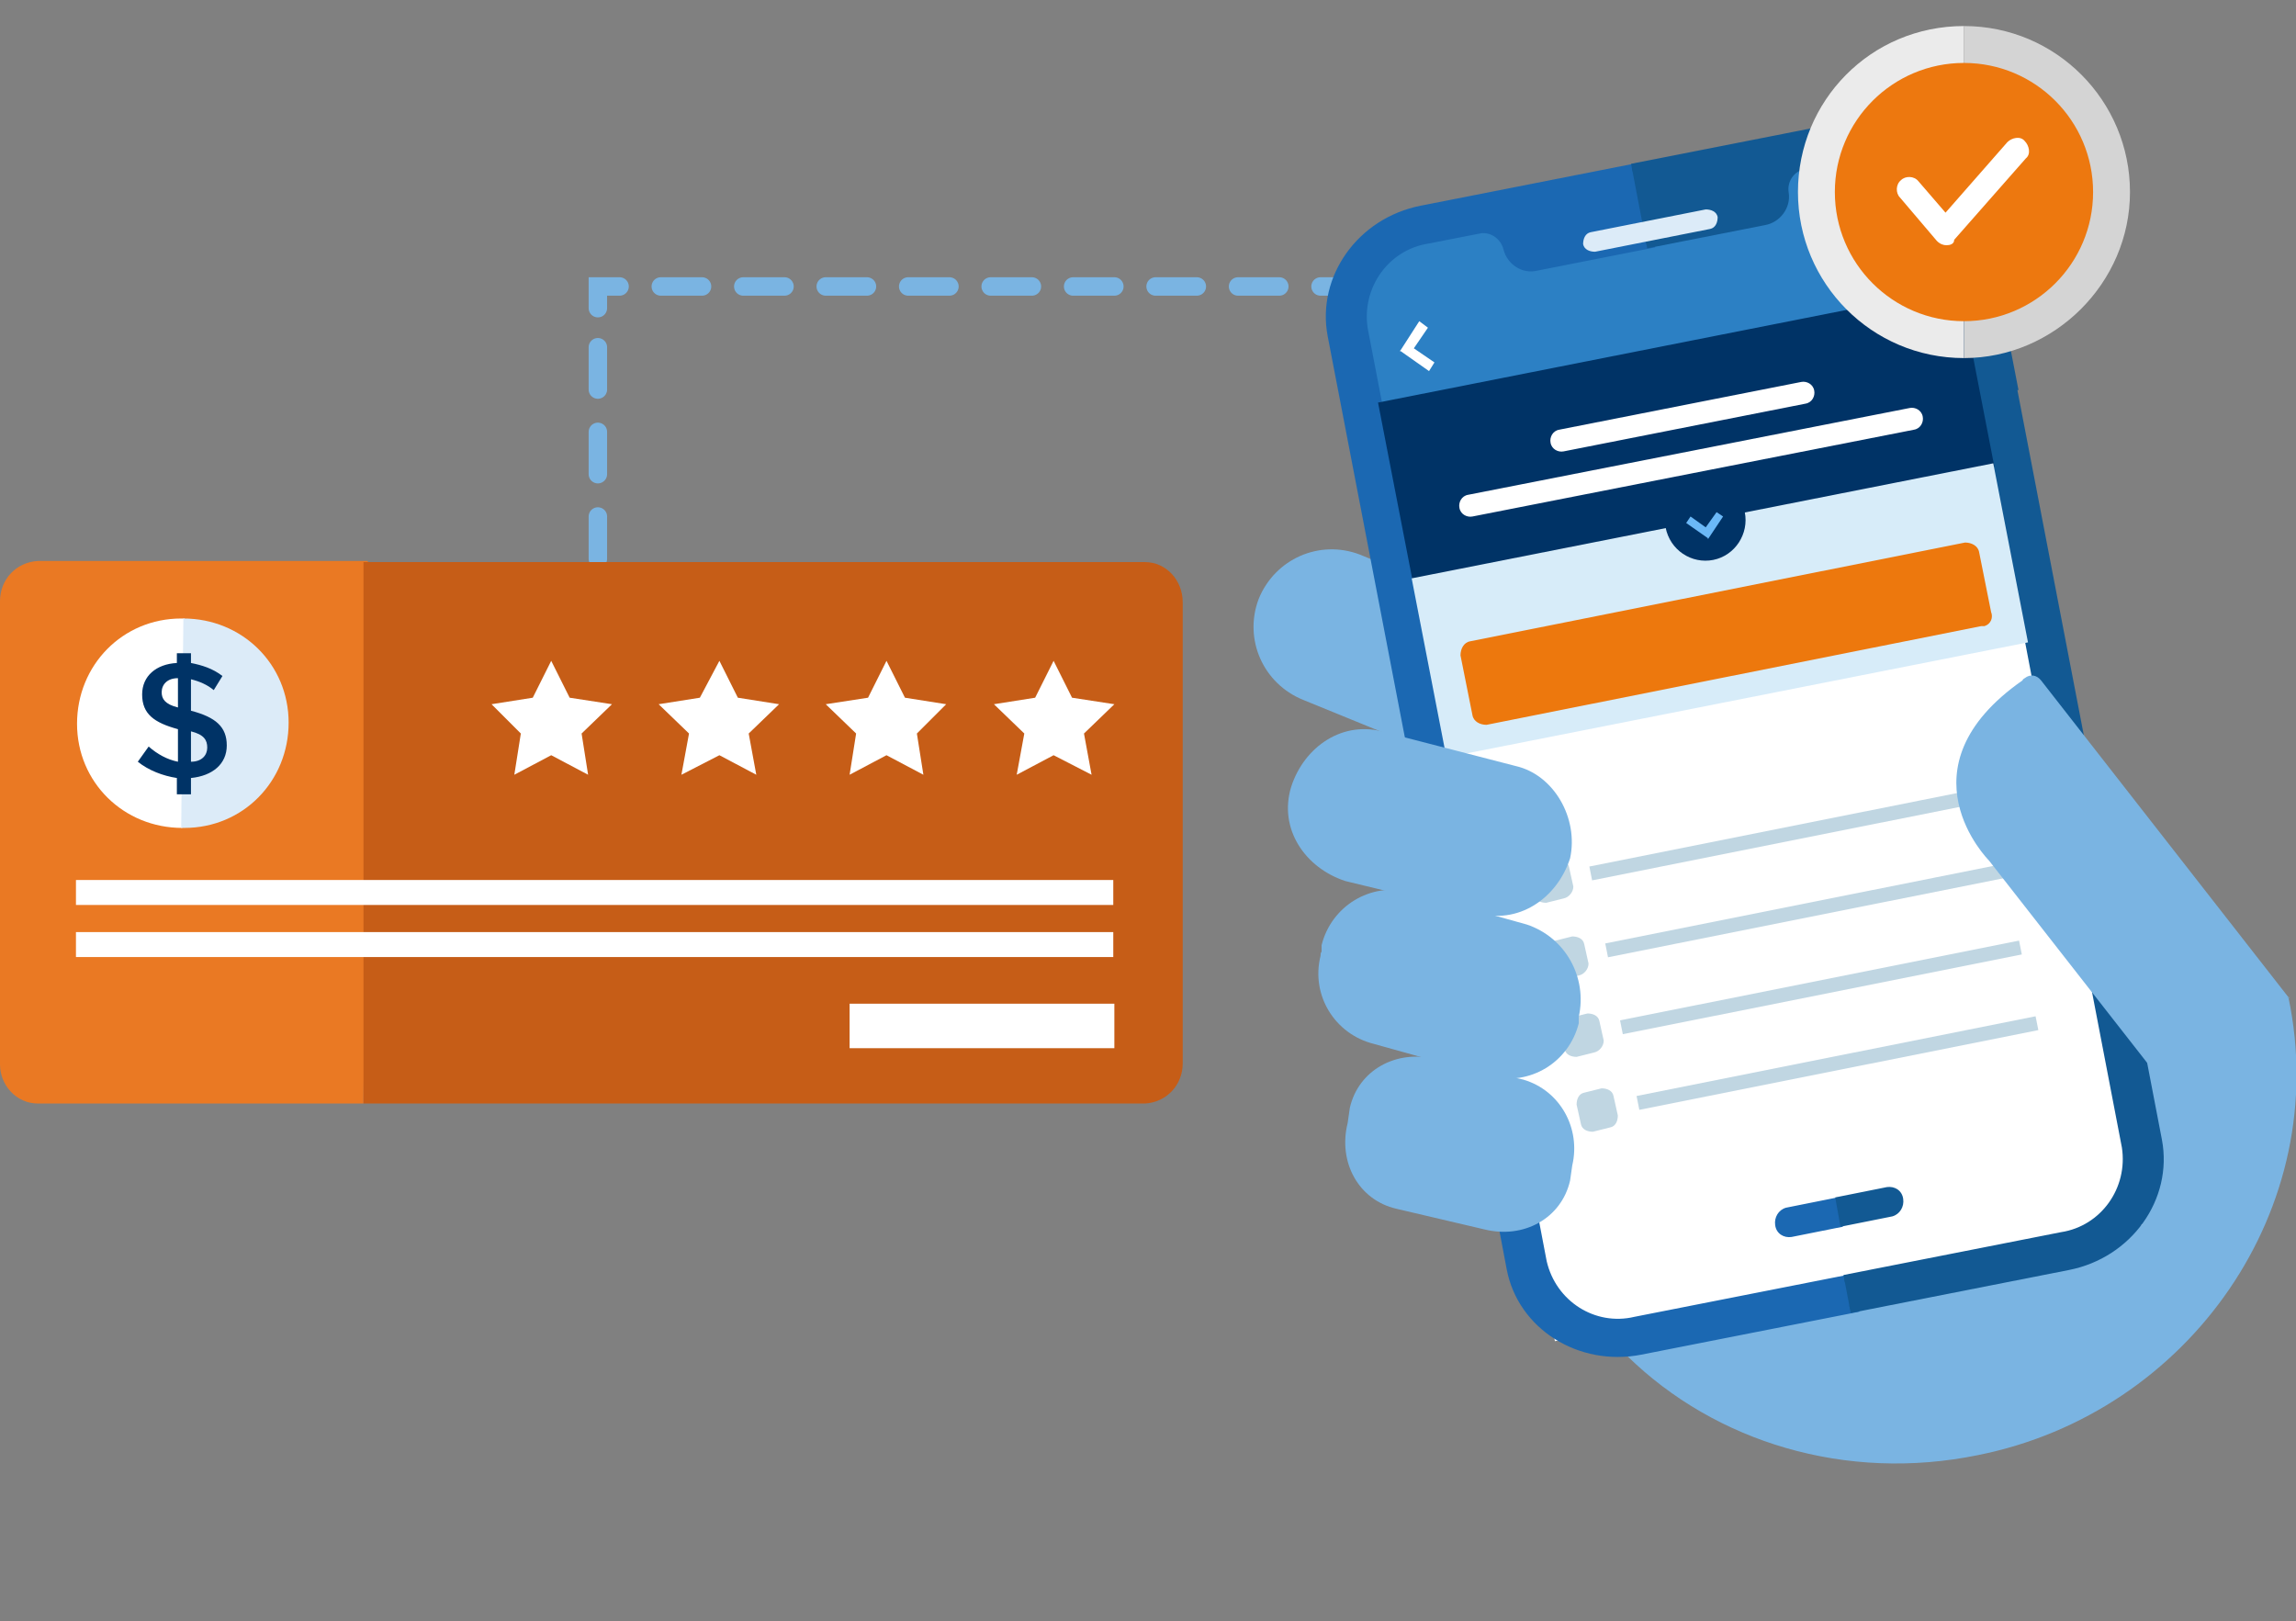 <?xml version="1.0" encoding="UTF-8"?>
<svg id="Layer_1" xmlns="http://www.w3.org/2000/svg" xmlns:xlink="http://www.w3.org/1999/xlink" version="1.1" viewBox="0 0 211.6 149.4">
  <rect x="0" y="0" width="211.6" height="149.4" fill="#808080" stroke="none"/>
  <!-- Generator: Adobe Illustrator 29.0.1, SVG Export Plug-In . SVG Version: 2.1.0 Build 192)  -->
  <defs>
    <style>
      .st0, .st1, .st2, .st3 {
        fill: none;
      }

      .st4 {
        fill: #036;
      }

      .st5 {
        fill: #ebebeb;
      }

      .st6 {
        fill: #c0d6e2;
      }

      .st7 {
        fill: #d4d4d4;
      }

      .st8 {
        fill: #c65d17;
      }

      .st9, .st10 {
        fill: #fff;
      }

      .st9, .st11 {
        display: none;
      }

      .st12 {
        fill: #7ab4e2;
      }

      .st13 {
        clip-path: url(#clippath-1);
      }

      .st14 {
        clip-path: url(#clippath-3);
      }

      .st15 {
        clip-path: url(#clippath-2);
      }

      .st16 {
        fill: #ea7923;
      }

      .st17, .st18 {
        fill: #125993;
      }

      .st18, .st19 {
        stroke: #125993;
      }

      .st18, .st19, .st20 {
        stroke-miterlimit: 4;
        stroke-width: .7px;
      }

      .st21 {
        fill: #dcebf8;
      }

      .st22 {
        fill: #ed780d;
      }

      .st1 {
        stroke-dasharray: 3.8 3.8;
      }

      .st1, .st2, .st3 {
        stroke: #7ab4e2;
        stroke-linecap: round;
        stroke-miterlimit: 10;
        stroke-width: 1.7px;
      }

      .st19 {
        fill: #0f3d70;
      }

      .st2 {
        stroke-dasharray: 3.9 3.9;
      }

      .st23 {
        fill: #6bb8f7;
      }

      .st24 {
        fill: #d7ecf9;
      }

      .st11 {
        fill: #e37b3d;
      }

      .st25 {
        fill: #ed780f;
      }

      .st20 {
        stroke: #1b68b2;
      }

      .st20, .st26 {
        fill: #1b68b2;
      }

      .st27 {
        clip-path: url(#clippath);
      }

      .st28 {
        fill: #2c80c4;
      }
    </style>
    <clipPath id="clippath">
      <polygon class="st0" points="119.2 18.9 150.6 12.7 171.9 123.7 140.5 129.9 119.2 18.9"/>
    </clipPath>
    <clipPath id="clippath-1">
      <polygon class="st0" points="149.9 12.9 181.7 6.6 202.9 117.5 171.1 123.8 149.9 12.9"/>
    </clipPath>
    <clipPath id="clippath-2">
      <polygon class="st0" points="162.5 110.9 169.2 109.6 169.9 113.4 163.3 114.7 162.5 110.9"/>
    </clipPath>
    <clipPath id="clippath-3">
      <polygon class="st0" points="169 109.6 175.6 108.3 176.4 112.2 169.7 113.5 169 109.6"/>
    </clipPath>
  </defs>
  <g>
    <line class="st3" x1="55.1" y1="80.7" x2="55.1" y2="78.8"/>
    <line class="st2" x1="55.1" y1="74.9" x2="55.1" y2="30.3"/>
    <polyline class="st3" points="55.1 28.4 55.1 26.4 57.1 26.4"/>
    <line class="st1" x1="60.9" y1="26.4" x2="164.9" y2="26.4"/>
    <line class="st3" x1="166.8" y1="26.4" x2="168.7" y2="26.4"/>
  </g>
  <g id="mobile-notifications">
    <g id="Group_12762">
      <g id="Group_12759">
        <path id="Path_4000" class="st12" d="M165.4,75.1h0c-1.5,3.7-5.6,5.5-9.3,4.1l-36-14.7c-3.7-1.5-5.5-5.6-4.1-9.3h0c1.5-3.7,5.6-5.5,9.3-4.1l36,14.7c3.7,1.5,5.5,5.6,4.1,9.3Z"/>
        <path id="Path_4015" class="st12" d="M210.9,91.9c4.1,19.4-9.1,38.3-28.6,42.2h0c-12.2,2.5-24.2-1.2-32.3-9.1l36.6-7.3s-6.8-17.2,11.4-26.7l13,1"/>
        <g id="Group_12754">
          <g id="Group_12753">
            <path id="Rectangle_1577" class="st10" d="M124.2,24l54.1-10.7,19.1,99.6-54.1,10.7-19.1-99.6Z"/>
            <path id="Path_11785" class="st28" d="M129.3,22.7l44.3-8.7c2.7-.5,5.3,1.2,5.8,3.9,0,0,0,0,0,0l1.7,8.8-54,10.6-1.7-8.8c-.5-2.7,1.2-5.3,3.9-5.9Z"/>
            <g class="st27">
              <g id="Mask_Group_21">
                <g id="Group_12708">
                  <path id="Path_6523" class="st20" d="M186.3,35.5l-3.2-16.5c-1-5.3-6.4-8.7-12-7.6l-40.1,7.9c-5.6,1.1-9.3,6.3-8.3,11.6l13.6,70.7,2.9,15.3c1,5.3,6.4,8.7,12,7.6l40.1-7.9c5.6-1.1,9.3-6.3,8.3-11.6l-3.9-20.3-.8-4-8.7-45.2h0ZM183.4,36.1l9.4,49.2,3.9,20.3c.6,3.9-2,7.6-5.9,8.2l-40.1,7.9c-3.8.9-7.6-1.5-8.5-5.4,0,0,0,0,0,0l-12.9-67.5h0l-.4-2-.6-3-2.6-13.5c-.6-3.9,2-7.6,5.9-8.2l4.6-.9c1.2-.3,2.4.5,2.7,1.7,0,0,0,0,0,0,.3,1.2,1.5,2,2.7,1.7,0,0,0,0,0,0l21.8-4.3c1.2-.2,2.1-1.4,1.9-2.6-.2-1.2.6-2.4,1.9-2.6l4.6-.9c3.8-.9,7.6,1.5,8.5,5.4,0,0,0,0,0,0l3.2,16.5Z"/>
                  <path id="Path_6524" class="st20" d="M183.5,36.1h0Z"/>
                </g>
              </g>
            </g>
            <g class="st13">
              <g id="Mask_Group_20">
                <g id="Group_12709">
                  <path id="Path_6523-2" class="st18" d="M185.6,35.6l-3.2-16.5c-1-5.3-6.4-8.7-12-7.6l-40.1,7.9c-5.6,1.1-9.3,6.3-8.3,11.6l13.6,70.7,2.9,15.3c1,5.3,6.4,8.7,12,7.6l40.1-7.9c5.6-1.1,9.3-6.3,8.3-11.6l-3.9-20.3-.8-4-8.7-45.2h0ZM182.6,36.2l9.4,49.2,3.9,20.3c.6,3.9-2,7.6-5.9,8.2l-40.1,7.9c-3.8.9-7.6-1.5-8.5-5.4,0,0,0,0,0,0l-12.9-67.5h0l-.4-2-.6-3-2.6-13.5c-.6-3.9,2-7.6,5.9-8.2l4.6-.9c1.2-.3,2.4.5,2.7,1.7,0,0,0,0,0,0,.3,1.2,1.5,2,2.7,1.7,0,0,0,0,0,0l21.8-4.3c1.2-.2,2.1-1.4,1.9-2.6-.2-1.2.6-2.4,1.9-2.6l4.6-.9c3.8-.9,7.6,1.5,8.5,5.4,0,0,0,0,0,0l3.2,16.5Z"/>
                  <path id="Path_6524-2" class="st19" d="M182.7,36.2h0Z"/>
                </g>
              </g>
            </g>
            <g id="Group_12725">
              <g class="st15">
                <g id="Mask_Group_23">
                  <path id="Path_11788" class="st26" d="M164.6,111.3l9.5-1.9c.7-.1,1.4.3,1.5,1.1,0,0,0,0,0,0,.1.7-.3,1.4-1,1.6l-9.5,1.9c-.7.1-1.4-.3-1.5-1.1,0,0,0,0,0,0-.1-.7.3-1.4,1-1.6Z"/>
                </g>
              </g>
              <g class="st14">
                <g id="Mask_Group_22">
                  <path id="Path_11780" class="st17" d="M164.4,111.3l9.5-1.9c.7-.1,1.4.3,1.5,1.1,0,0,0,0,0,0,.1.7-.3,1.4-1,1.6l-9.5,1.9c-.7.1-1.4-.3-1.5-1.1,0,0,0,0,0,0-.1-.7.3-1.4,1-1.6Z"/>
                </g>
              </g>
            </g>
            <path id="Path_11791" class="st21" d="M146.6,21.4l10.6-2.1c.5,0,1,.2,1.1.7,0,0,0,0,0,0,0,.5-.2,1-.7,1.1l-10.6,2.1c-.5,0-1-.2-1.1-.7,0,0,0,0,0,0,0-.5.2-1,.7-1.1Z"/>
            <path id="Path_11792" class="st4" d="M127,37.1l53.6-10.6,3.2,16.5-53.6,10.6-3.2-16.5Z"/>
            <path id="Path_11783" class="st10" d="M129,32.3l2.7,1.9.5-.8-1.9-1.3,1.3-1.9-.8-.6-1.8,2.8Z"/>
            <path id="Path_11798" class="st24" d="M130.1,53.3l53.6-10.6,3.2,16.5-53.6,10.6-3.2-16.5Z"/>
            <g id="Group_12753-2">
              <path id="Path_11793" class="st4" d="M156.4,44.2c2-.4,4,.9,4.4,3,0,0,0,0,0,0,.4,2-.9,4-2.9,4.4-2,.4-4-.9-4.4-3,0,0,0,0,0,0-.4-2,.9-4,2.9-4.4Z"/>
              <path id="Path_11784" class="st23" d="M157.4,49.7l1.4-2.1-.6-.4-1,1.4-1.4-1-.4.6,2,1.4Z"/>
            </g>
          </g>
          <path id="Path_11794" class="st10" d="M135.3,45.6l40.7-8c.5-.1,1.1.2,1.2.8,0,0,0,0,0,0,.1.5-.2,1.1-.8,1.2l-40.7,8c-.5.1-1.1-.2-1.2-.8s0,0,0,0c-.1-.5.2-1.1.8-1.2Z"/>
          <path id="Path_11795" class="st10" d="M143.7,39.6l22.3-4.4c.5-.1,1.1.2,1.2.8,0,0,0,0,0,0,.1.5-.2,1.1-.8,1.2l-22.3,4.4c-.5.1-1.1-.2-1.2-.8s0,0,0,0c-.1-.5.2-1.1.8-1.2Z"/>
        </g>
        <path id="Path_4019" class="st12" d="M144.9,107.4l-.2,1.4c-.8,3.5-4.3,5.4-7.9,4.5l-8.1-1.9c-3.5-.8-5.4-4.3-4.5-7.9l.2-1.4c.8-3.5,4.3-5.4,7.9-4.5l8.1,1.9c3.4,1,5.3,4.5,4.5,7.9Z"/>
        <g id="Group_12758">
          <path id="Path_11502" class="st6" d="M146.9,97l-1.6.4c-.5,0-1-.2-1.1-.7l-.2-1.8c0-.5.2-1,.7-1.1l1.6-.4c.5,0,1,.2,1.1.7l.4,1.8c0,.5-.4,1-.9,1.1Z"/>
          <path id="Path_11796" class="st6" d="M145.5,89.9l-1.6.4c-.5,0-1-.2-1.1-.7l-.2-1.8c0-.5.2-1,.7-1.1l1.6-.4c.5,0,1,.2,1.1.7l.4,1.8c0,.5-.4,1-.9,1.1Z"/>
          <path id="Path_11797" class="st6" d="M144.1,82.8l-1.6.4c-.5,0-1-.2-1.1-.7l-.2-1.8c0-.5.2-1,.7-1.1l1.6-.4c.5,0,1,.2,1.1.7l.4,1.8c0,.5-.4,1-.9,1.1Z"/>
          <rect id="Rectangle_5374" class="st6" x="149.1" y="90.3" width="37.5" height="1.3" transform="translate(-14.6 34.7) rotate(-11.3)"/>
          <rect id="Rectangle_5483" class="st6" x="147.7" y="83.2" width="37.5" height="1.3" transform="translate(-13.2 34.3) rotate(-11.3)"/>
          <rect id="Rectangle_5484" class="st6" x="146.3" y="76.1" width="37.5" height="1.3" transform="translate(-11.9 33.9) rotate(-11.3)"/>
          <path id="Path_11503" class="st6" d="M148.4,103.9l-1.6.4c-.5,0-1-.2-1.1-.7l-.4-1.8c0-.5.2-1,.7-1.1l1.6-.4c.5,0,1,.2,1.1.7l.4,1.8c0,.5-.2,1-.7,1.1Z"/>
          <rect id="Rectangle_5375" class="st6" x="150.6" y="97.2" width="37.5" height="1.3" transform="translate(-15.9 35.2) rotate(-11.3)"/>
        </g>
        <path id="Path_4018" class="st12" d="M145.5,93.7v.6c-.9,3.6-4.5,5.8-8.1,4.9-.1,0-.3,0-.4-.1l-10.4-2.9c-3.6-.9-5.8-4.5-4.9-8.1,0-.1,0-.3.1-.4v-.6c.9-3.6,4.5-5.8,8.1-4.9.1,0,.3,0,.4.1l10.4,2.9c3.6,1.2,5.6,4.9,4.8,8.5Z"/>
        <path id="Path_4017" class="st12" d="M144.7,79.1h0c-1.2,3.7-4.8,6.2-8.7,5l-12-2.9c-3.7-1.2-6.2-4.8-5-8.7h0c1.2-3.7,4.8-6.2,8.7-5l12,3.1c3.5.8,5.8,4.8,5,8.5Z"/>
        <path id="Path_4016" class="st12" d="M210.9,91.9l-22.8-29.2c-.4-.5-1-.6-1.5-.2,0,0-.2.1-.2.2-11.6,8.1-3.1,16.6-3.1,16.6l14.7,18.8,13-6.2Z"/>
      </g>
      <path id="Path_4008" class="st22" d="M182.6,57.7l-45.6,9.1c-.6,0-1.2-.3-1.3-.9l-1.1-5.5c0-.6.3-1.2.9-1.3l45.6-9.1c.6,0,1.2.3,1.3.9l1.1,5.5c.2.5,0,1.1-.6,1.3-.1,0-.2,0-.3,0h0Z"/>
    </g>
  </g>
  <g>
    <g id="Group_2738">
      <g id="Group_2737">
        <g id="Group_2736">
          <path id="Path_990" class="st16" d="M33.5,101.7H3.5c-2,0-3.5-1.7-3.5-3.6v-42.7c0-2,1.5-3.6,3.5-3.7h30.4"/>
          <path id="Path_991" class="st8" d="M33.5,51.8h72c2,0,3.5,1.7,3.5,3.7v42.5c0,2-1.5,3.6-3.5,3.7H33.5"/>
          <rect id="Rectangle_1535" class="st9" x="7" y="61.1" width="18.9" height="2.3"/>
          <rect id="Rectangle_1536" class="st9" x="7" y="66.4" width="18.9" height="2.3"/>
          <rect id="Rectangle_1537" class="st10" x="7" y="81.1" width="95.6" height="2.3"/>
          <rect id="Rectangle_1538" class="st10" x="7" y="85.9" width="95.6" height="2.3"/>
          <rect id="Rectangle_1544" class="st10" x="78.3" y="92.5" width="24.4" height="4.1"/>
        </g>
      </g>
    </g>
    <g id="Group_5414">
      <path id="Path_2802" class="st10" d="M16.8,76.3c-5.4,0-9.7-4.2-9.7-9.6s4.2-9.7,9.6-9.7h.3"/>
      <path id="Path_2803" class="st21" d="M16.9,57c5.4,0,9.7,4.2,9.7,9.6s-4.2,9.7-9.6,9.7h-.3"/>
      <path id="Path_2804" class="st4" d="M19.7,63.6c-.6-.5-1.3-.8-2.1-1v2.9c2.3.6,3.3,1.5,3.3,3.2h0c0,1.7-1.3,2.8-3.3,3v1.5h-1.3v-1.5c-1.3-.2-2.6-.7-3.6-1.5l1-1.4c.8.7,1.7,1.2,2.7,1.4v-3c-2.2-.6-3.3-1.4-3.3-3.2h0c0-1.7,1.3-2.8,3.2-2.9v-.9h1.3v.9c1,.2,2,.5,2.9,1.2l-.8,1.3ZM16.4,65.2v-2.7c-1,0-1.5.6-1.5,1.3h0c0,.6.3,1.1,1.5,1.4ZM17.6,67.4v2.8c1,0,1.5-.6,1.5-1.3h0c0-.7-.3-1.2-1.5-1.5h0Z"/>
    </g>
    <g>
      <polygon class="st10" points="97.1 69.6 93.7 71.4 94.4 67.6 91.6 64.9 95.4 64.3 97.1 60.9 98.8 64.3 102.7 64.9 99.9 67.6 100.6 71.4 97.1 69.6"/>
      <polygon class="st10" points="81.7 69.6 78.3 71.4 78.9 67.6 76.1 64.9 80 64.3 81.7 60.9 83.4 64.3 87.2 64.9 84.5 67.6 85.1 71.4 81.7 69.6"/>
      <polygon class="st10" points="66.3 69.6 62.8 71.4 63.5 67.6 60.7 64.9 64.5 64.3 66.3 60.9 68 64.3 71.8 64.9 69 67.6 69.7 71.4 66.3 69.6"/>
      <polygon class="st10" points="50.8 69.6 47.4 71.4 48 67.6 45.3 64.9 49.1 64.3 50.8 60.9 52.5 64.3 56.4 64.9 53.6 67.6 54.2 71.4 50.8 69.6"/>
    </g>
  </g>
  <g>
    <g>
      <path class="st5" d="M181,33c-8.5,0-15.3-6.9-15.3-15.3s6.7-15.3,15.3-15.3"/>
      <path class="st7" d="M181,2.4c8.5,0,15.3,6.9,15.3,15.3s-7,15.3-15.3,15.3"/>
    </g>
    <path class="st11" d="M181,5.5c.7,0,1.6,0,2.4.3s1.5.4,2.2.7c.7.3,1.5.7,2.1,1,.6.4,1.3.9,1.8,1.5.6.6,1,1.2,1.5,1.8s.7,1.3,1,2.1c.3.7.6,1.5.7,2.2.1.7.3,1.5.3,2.4s-.1,1.6-.3,2.4c-.1.7-.4,1.5-.7,2.2s-.7,1.5-1,2.1c-.4.6-.9,1.3-1.5,1.8-.6.4-1.2,1-1.8,1.5-.6.4-1.3.7-2.1,1-.7.3-1.5.6-2.2.7s-1.5.3-2.4.3-1.6-.1-2.4-.3c-.7-.1-1.5-.4-2.2-.7-.7-.3-1.5-.7-2.1-1-.6-.4-1.3-.9-1.8-1.5-.4-.6-1-1.2-1.5-1.8s-.7-1.3-1-2.1c-.3-.7-.6-1.5-.7-2.2-.1-.7-.3-1.5-.3-2.4s.1-1.6.3-2.4c.1-.7.4-1.5.7-2.2s.7-1.5,1-2.1c.4-.6.9-1.3,1.5-1.8.6-.6,1.2-1,1.8-1.5.6-.4,1.3-.7,2.1-1,.7-.3,1.5-.6,2.2-.7.9-.1,1.7-.3,2.4-.3Z"/>
    <circle class="st25" cx="181" cy="17.7" r="11.9"/>
    <path class="st10" d="M179.4,22.6c-.3,0-.6-.1-.9-.4l-3.4-4c-.4-.4-.4-1.2.1-1.6.4-.4,1.2-.4,1.6.1l2.5,2.9,5.7-6.5c.4-.4,1.2-.6,1.6-.1.4.4.6,1.2.1,1.6l-6.6,7.5c0,.4-.4.5-.7.5Z"/>
  </g>
</svg>